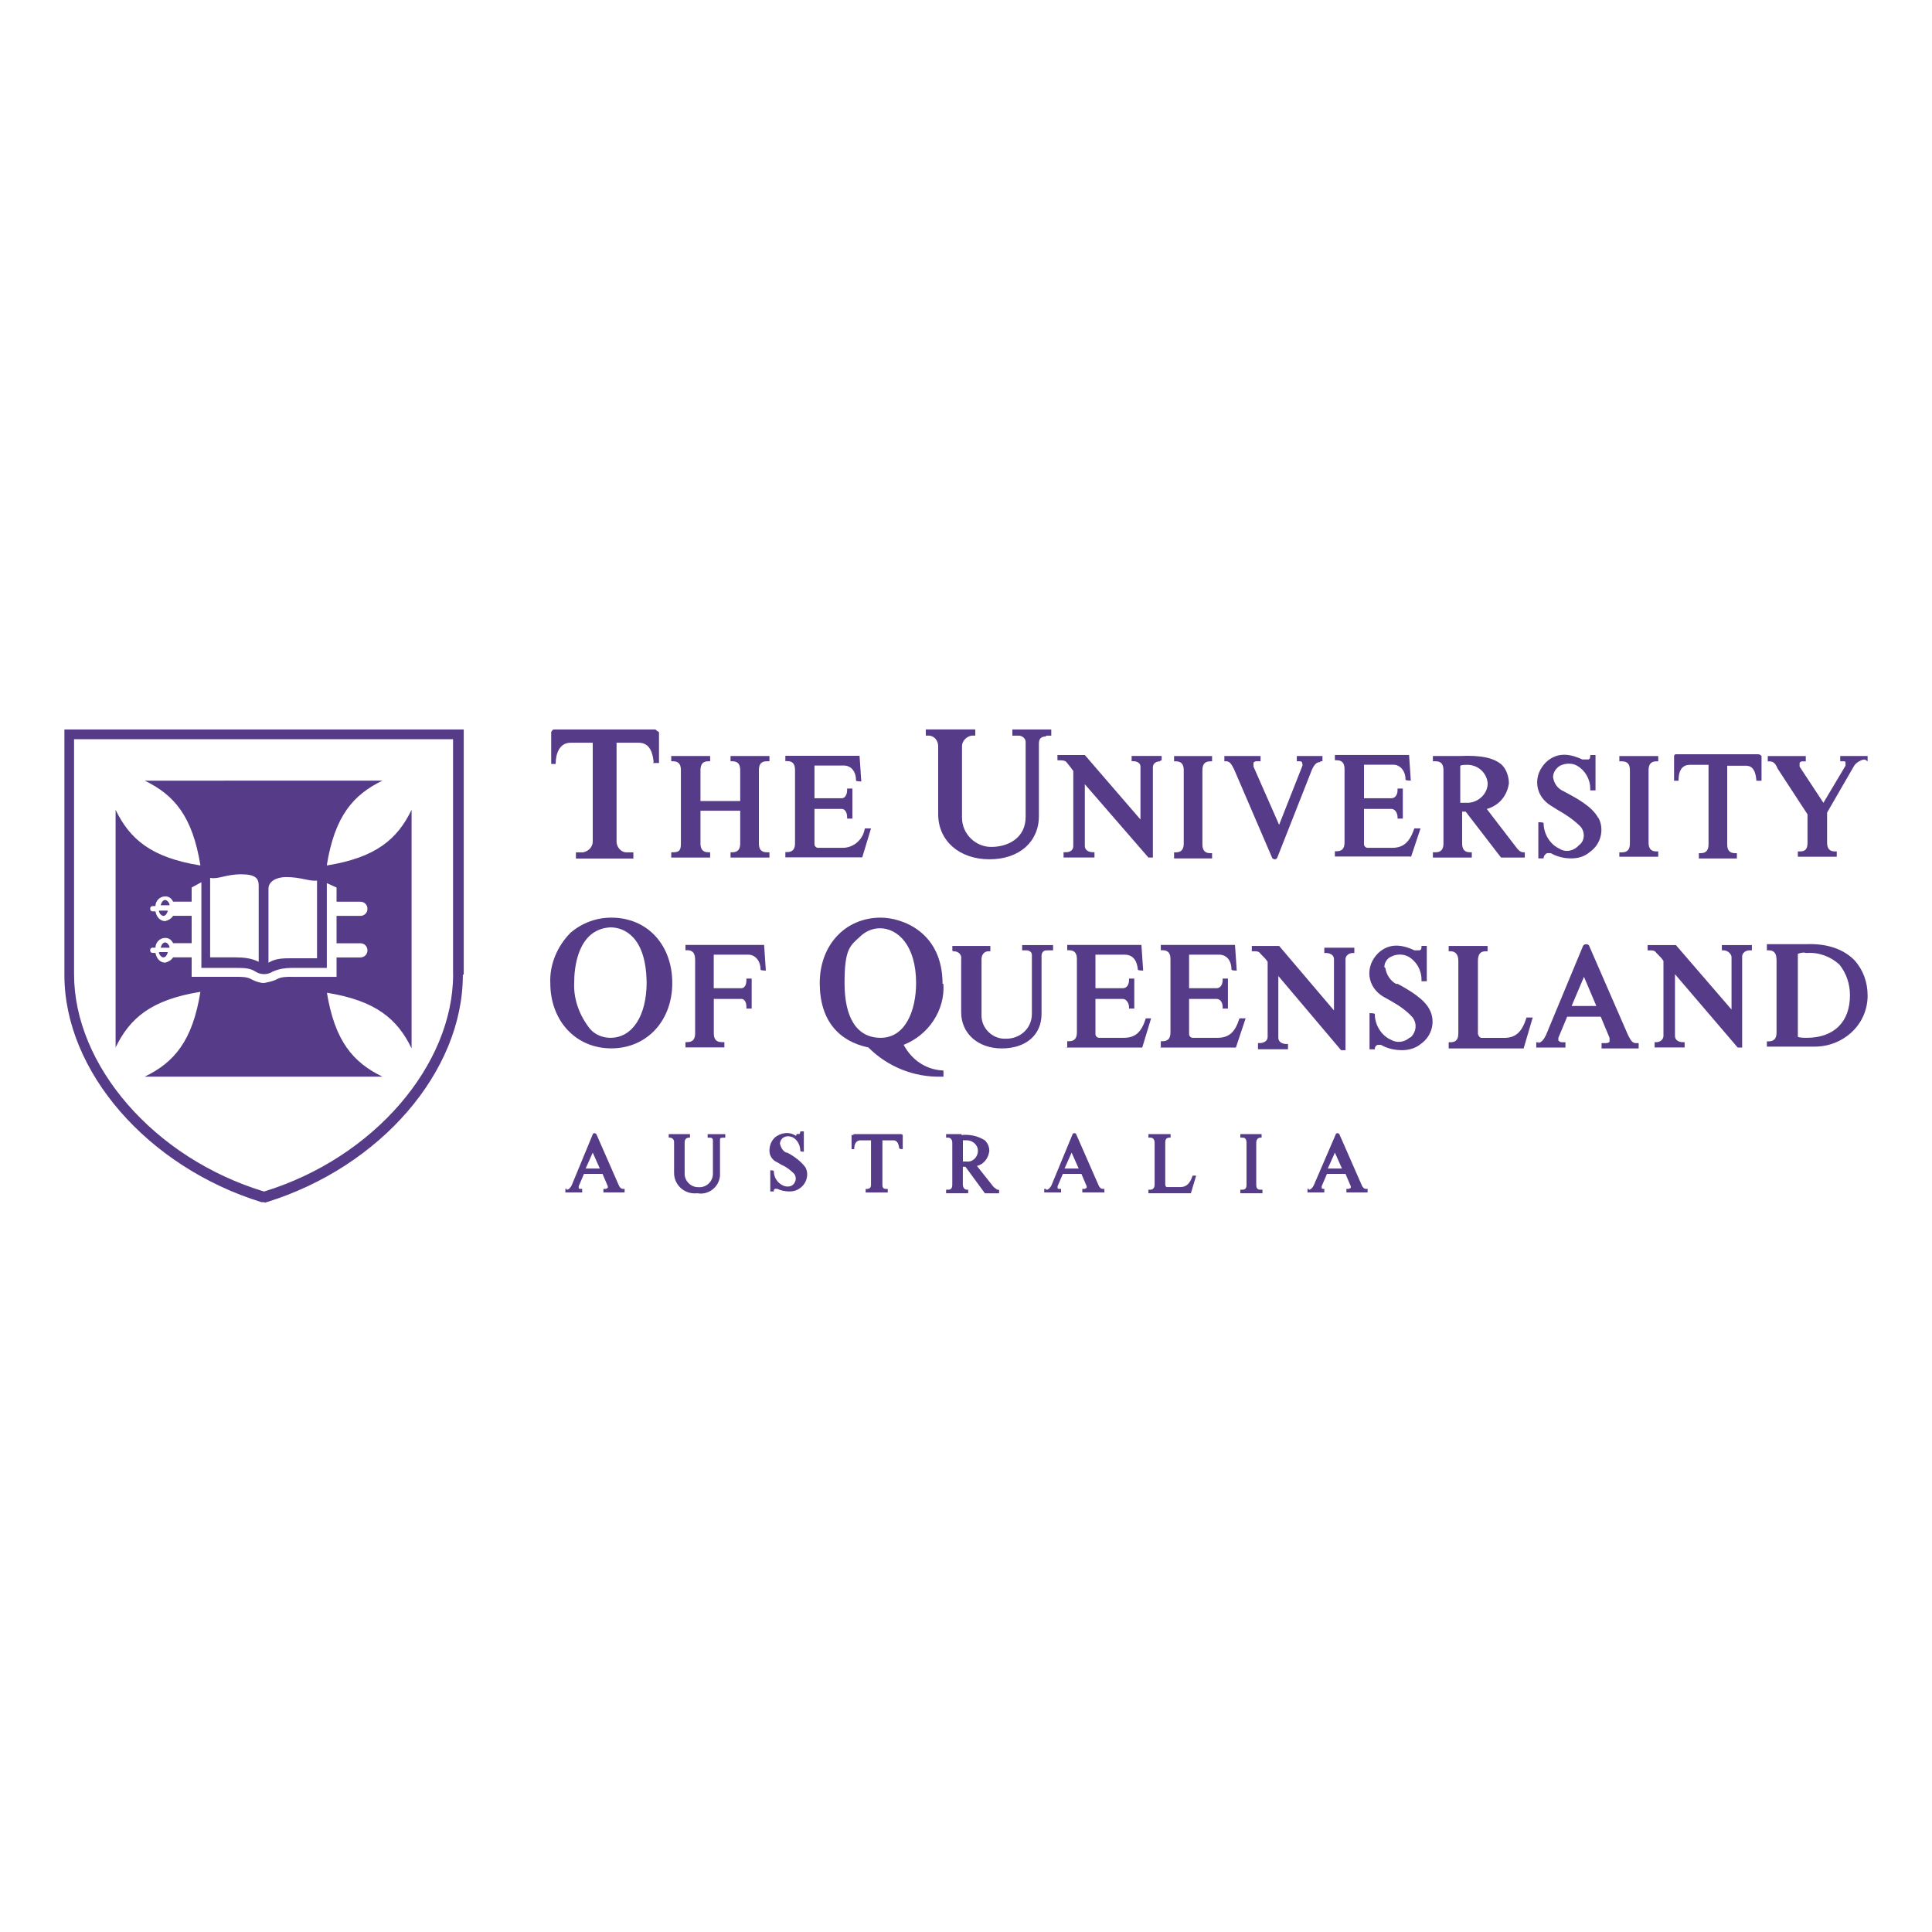 <svg xmlns="http://www.w3.org/2000/svg" id="Layer_1" data-name="Layer 1" viewBox="0 0 300 300"><defs><style>      .cls-1 {        fill: none;      }      .cls-2 {        fill: #553b88;      }    </style></defs><rect class="cls-1" width="300" height="300"></rect><path class="cls-2" d="M260.09,146.75h-4.25v.82h.14c.69,0,.96,0,1.23.41l.27.27c.27.27.55.55.82.96v11.66c0,.55-.55.96-1.1.96h-.27v.82h4.66v-.82h-.27c-.55,0-1.23-.27-1.23-.96v-9.6l9.74,11.39h.69v-14.13c0-.55.55-.96,1.1-.96h.41v-.82h-4.66v.82h.27c.55,0,1.1.41,1.23.96v8.23l-8.64-10.01h-.14ZM206.18,181.45l1.1-2.47,1.1,2.47h-2.2ZM203.3,184.61h-.27v.55h2.61v-.55h-.14s-.27,0-.27-.14v-.27l.82-1.92h2.88l.82,1.92v.27s-.14,0-.27.14h-.41v.55h3.29v-.55h-.27c-.27,0-.55-.27-.69-.69l-3.43-7.82s-.14-.14-.27-.14c0,0-.27,0-.27.14l-3.43,7.96c-.14.27-.41.69-.82.69M196.03,176.1h-3.43v.55h.27c.27,0,.69,0,.69.82v6.45c0,.55-.14.82-.69.82h-.27v.55h3.43v-.55h-.27c-.55,0-.69-.27-.69-.82v-6.45c0-.69.41-.82.69-.82h.14v-.55h.14ZM180.11,162.66h11.8l1.51-4.53h-.96c-.69,2.2-1.65,3.02-3.43,3.02h-3.84c-.27,0-.55-.27-.55-.55h0v-5.49h4.25c.69,0,.96.69.96,1.23v.27h.82v-4.66h-.82v.27c0,.55-.27,1.23-.96,1.23h-4.25v-5.21h4.66c1.1,0,1.92.82,1.92,2.33h0c0,.14.82.14.82.14l-.27-3.98h-11.52v.82h.27c.82,0,1.23.41,1.23,1.37v11.39c0,.96-.41,1.37-1.23,1.37h-.27v.96h-.14ZM181.76,176.1h-3.43v.55h.27c.14,0,.69,0,.69.82v6.45c0,.69-.41.82-.69.82h-.27v.55h6.59l.82-2.74h-.55c-.41,1.23-.96,1.78-1.92,1.78h-2.06c-.14,0-.27-.14-.27-.41v-6.45c0-.55.14-.82.69-.82h.14s0-.55,0-.55ZM165.43,162.66h11.94l1.37-4.53h-.82c-.69,2.2-1.65,3.02-3.43,3.02h-3.84c-.27,0-.55-.27-.55-.55h0v-5.49h4.25c.55,0,.96.69.96,1.23v.27h.82v-4.66h-.82v.27c0,.55-.27,1.23-.96,1.23h-4.25v-5.21h4.53c1.23,0,1.92.82,2.06,2.33h0c0,.14.82.14.82.14l-.27-3.98h-11.52v.82h.27c.82,0,1.23.41,1.23,1.37v11.39c0,.96-.41,1.37-1.23,1.37h-.27v.96h-.27ZM165.3,181.45l1.1-2.47,1.1,2.47h-2.2ZM162.42,184.61h-.27v.55h2.61v-.55h-.27s-.27,0-.27-.14v-.27l.82-1.92h2.88l.82,1.92v.27s-.14,0-.27.14h-.41v.55h3.43v-.55h-.27c-.27,0-.55-.27-.69-.69l-3.43-7.82s0-.14-.27-.14c0,0-.27,0-.27.14l-3.29,7.96c-.14.27-.41.69-.82.69M149.52,177.06h.55c.96,0,1.78.69,1.78,1.65h0c0,.96-.82,1.78-1.78,1.65h-.55v-3.29ZM149.38,176.1h-2.47v.55h.27c.41,0,.69.27.69.82v6.45c0,.69-.27.82-.69.82h-.27v.55h3.43v-.55h-.14c-.41,0-.69-.27-.69-.82v-2.74h.41l3.02,4.12h2.2v-.55h-.14c-.27,0-.41-.27-.69-.41l-2.61-3.29c1.1-.27,1.78-1.23,1.92-2.33h0c0-.69-.27-1.23-.69-1.65-1.1-.69-2.33-.96-3.7-.82M132.23,176.24v2.2h.41c0-.96.41-1.37.96-1.37h1.65v6.86c0,.55-.27.69-.69.69h-.14v.55h3.43v-.55h-.14c-.55,0-.69-.14-.69-.69v-6.86h1.65c.41,0,.82.14.96,1.23h0c0,.14.55.14.55.14v-2.2s-.14-.14-.27-.14h-7.27s-.14,0-.14.14M110.83,155.11h4.25c.82,0,.82,1.1.82,1.23v.27h.82v-4.66h-.82v.27c0,.14,0,1.23-.82,1.23h-4.25v-5.21h5.35c1.1,0,1.92.96,1.92,2.33h0c0,.14.82.14.82.14l-.27-3.98h-12.21v.82h.27c.82,0,1.23.41,1.23,1.51v11.39c0,.96-.41,1.37-1.23,1.37h-.27v.82h6.04v-.82h-.41c-.82,0-1.23-.41-1.23-1.37v-5.35ZM107.27,176.1h-3.43v.55h.14c.41,0,.69.27.69.69v4.8c0,1.78,1.51,3.29,3.43,3.16h.27c1.65.27,3.29-.96,3.43-2.74v-5.49c0-.27,0-.41.41-.41h.41v-.55h-2.74v.55h.41c.27,0,.41.14.41.41h0v5.21c0,1.23-1.1,2.2-2.33,2.06h0c-1.1,0-2.06-.96-2.06-2.06v-4.94c0-.41.27-.69.69-.69h.14v-.55h.14ZM90.94,181.45l1.1-2.47,1.1,2.47h-2.2ZM88.06,184.61h-.27v.55h2.61v-.55h-.27s-.27,0-.27-.14v-.27l.82-1.92h2.88l.82,1.92v.27s-.14,0-.27.14h-.41v.55h3.29v-.55h-.27c-.27,0-.55-.27-.69-.69l-3.43-7.82s-.14-.14-.27-.14c0,0-.27,0-.27.14l-3.29,7.96c-.14.27-.41.69-.82.69M24.82,147.16h1.51c0-.41-.41-.82-.69-.82s-.55.27-.69.82M26.19,147.84h-1.51c0,.41.41.82.69.82s.55-.27.69-.82M24.82,140.57h1.51c0-.41-.41-.82-.69-.82s-.55.27-.69.82M26.19,141.4h-1.51c0,.41.41.82.69.82s.55-.27.69-.82M45.26,151.68c-.82,0-1.65,0-2.33.41-.55.27-1.23.41-1.92.55-.69,0-1.37-.27-1.92-.55-.69-.41-1.51-.41-2.33-.41h-7v-3.02h-2.88c-.27.41-.69.69-1.23.82-.82,0-1.37-.69-1.51-1.51h-.41c-.27,0-.41-.14-.41-.41s.14-.41.41-.41h.41c0-.82.69-1.51,1.51-1.51.55,0,.96.27,1.23.82h2.88v-4.25h-2.88c-.27.41-.69.69-1.23.82-.82,0-1.37-.69-1.51-1.51h-.41c-.27,0-.41-.14-.41-.41s.14-.41.41-.41h.41c0-.82.69-1.51,1.51-1.51.55,0,.96.27,1.23.82h2.88v-2.2l1.51-.82v13.31h5.49c.96,0,2.06,0,2.88.55s1.92.55,2.74,0c.96-.41,1.92-.55,2.88-.55h5.49v-13.17l1.51.69v2.2h3.7c.69,0,1.1.55,1.1,1.1,0,.69-.55,1.1-1.1,1.1h-3.7v4.25h3.7c.69,0,1.1.55,1.1,1.1,0,.69-.55,1.1-1.1,1.1h-3.7v3.02s-7,0-7,0ZM49.24,148.8h-3.98c-1.23,0-2.47,0-3.57.69v-11.52c0-1.1,1.23-1.78,2.74-1.78,2.33,0,3.57.69,4.8.55v12.21-.14ZM40.18,149.35c-1.1-.55-2.33-.69-3.57-.69h-3.98v-12.35c1.23.27,2.47-.55,4.8-.55s2.74.69,2.74,1.78v11.8ZM50.74,154.15c7.68,1.23,10.98,4.12,13.17,8.64h0v-37.04h0c-2.2,4.53-5.49,7.41-13.17,8.64,1.23-7.68,4.12-10.98,8.64-13.17H22.48c4.53,2.2,7.41,5.49,8.64,13.17-7.68-1.23-10.98-4.12-13.17-8.64h0v36.9h0c2.2-4.53,5.49-7.41,13.17-8.64-1.23,7.68-4.12,10.98-8.64,13.17h36.9c-4.53-2.2-7.41-5.49-8.64-13.17M70.36,151.27c0,14.13-12.35,28.54-29.36,33.75-17.15-5.21-29.5-19.62-29.5-33.75v-36.49h58.85v36.49ZM72.01,151.27v-38H10v38.14c0,14.95,12.9,29.77,30.59,35.26h.41c0,.14.41,0,.41,0,17.7-5.49,30.46-20.3,30.46-35.26M101.37,118.48h.96v-4.8c-.27-.14-.41-.27-.55-.41h-15.78c-.14,0-.27.14-.41.41v4.94c-.14,0,.69,0,.69,0h0c0-1.51.55-3.29,2.33-3.29h3.43v15.37c0,.82-.69,1.51-1.51,1.65h-1.1v.96h8.92v-.96h-1.1c-.82,0-1.51-.82-1.51-1.65v-15.37h3.43c1.78,0,2.2,1.65,2.33,3.02h0l-.14.14ZM100.41,152.51c0,5.21-2.2,8.64-5.62,8.64h0c-1.1,0-2.33-.41-3.16-1.37-1.65-2.06-2.61-4.66-2.47-7.27,0-1.92.41-8.23,5.62-8.51,2.06,0,5.49,1.37,5.62,8.37M104.39,152.64c0-5.9-3.84-10.15-9.47-10.15-2.33,0-4.53.82-6.31,2.33-2.06,2.06-3.29,4.94-3.16,7.82,0,5.9,3.98,10.15,9.47,10.15s9.47-4.25,9.47-10.15M113.44,133.16h6.04v-.82h-.41c-.82,0-1.23-.41-1.23-1.37v-11.39c0-.96.41-1.37,1.23-1.37h.41v-.82h-6.04v.82h.27c.82,0,1.23.41,1.23,1.37v4.8h-6.17v-4.8c0-.96.41-1.37,1.23-1.37h.27v-.82h-6.04v.82h.27c.82,0,1.23.41,1.23,1.37v11.39c0,1.1-.27,1.37-1.23,1.37h-.27v.82h6.04v-.82h-.27c-.82,0-1.23-.41-1.23-1.37v-5.08h6.17v5.08c0,.96-.41,1.37-1.23,1.37h-.27s0,.82,0,.82ZM123.59,176.38c-.96-.69-2.33-.55-3.29.27-.55.55-.82,1.23-.82,2.06s.55,1.51,1.23,1.78c.27.14.41.27.69.41.69.27,1.37.82,1.92,1.37.41.55.27,1.23-.14,1.65h0c-.41.41-1.1.41-1.65.14-.82-.41-1.37-1.23-1.37-2.2h0c0-.14-.55-.14-.55-.14v3.29h.55c0-.27,0-.41.27-.41h.27c.55.27,1.23.41,1.92.41.55,0,1.1-.14,1.65-.55.96-.69,1.37-2.06.82-3.16-.69-.96-1.78-1.78-2.88-2.33h-.14c-.55-.27-.82-.82-.96-1.37,0-.41.27-.82.55-.96.41-.27.96-.27,1.51,0,.69.41,1.1,1.23,1.1,2.06h0c0,.14.55.14.55.14v-3.16h-.55q0,.27-.14.41h-.41M133.88,133.16l1.37-4.53h-.96c-.27,1.78-1.78,3.02-3.43,3.02h-3.84c-.27,0-.55-.27-.55-.55h0v-5.49h4.25c.55,0,.82.69.82,1.23v.27h.82v-4.66h-.82v.27c0,.55-.27,1.23-.82,1.23h-4.25v-5.08h4.53c1.1,0,1.92.82,1.92,2.33h0c0,.14.82.14.82.14l-.27-3.98h-11.52v.82h.27c.82,0,1.23.41,1.23,1.37v11.39c0,.96-.41,1.37-1.23,1.37h-.27v.82h11.94ZM142.25,152.64c0,4.25-1.65,8.51-5.49,8.51s-5.62-3.29-5.62-8.51.82-5.76,2.33-7.13c.82-.82,1.92-1.37,3.16-1.37h0c2.74,0,5.62,2.61,5.62,8.51M146.36,152.78c0-8.09-6.31-10.29-9.6-10.29h0c-5.49,0-9.47,4.25-9.47,10.15s3.02,9.05,7.55,10.01c3.02,3.02,7.13,4.66,11.39,4.53h.27v-.96h-.14c-2.61-.14-4.8-1.65-6.04-3.98,3.84-1.51,6.45-5.35,6.17-9.47M162.42,114.23h.82v-.96h-6.04v.96h.96c.55,0,1.1.41,1.1.96v11.66c0,3.29-2.74,4.66-5.35,4.66-2.47,0-4.53-2.06-4.53-4.53v-11.11c0-.82.69-1.51,1.51-1.65h.55v-.96h-7.68v.96h.41c.82,0,1.51.69,1.51,1.65v10.56c0,4.12,3.29,7,7.96,7s7.68-2.74,7.68-6.72v-11.25c0-.82.41-1.1,1.1-1.1M162.83,147.57h.69v-.82h-4.8v.82h.69c.41,0,.82.27.82.69v9.19c0,2.2-1.78,3.84-3.98,3.84h-.27c-1.92,0-3.57-1.65-3.57-3.57v-8.78c0-.69.41-1.23,1.1-1.23h.27v-.82h-5.9v.69h0c0,.14.27.14.27.14.69,0,1.23.55,1.1,1.23v8.23c0,3.29,2.61,5.62,6.31,5.62s6.17-2.06,6.17-5.35v-9.05c0-.41.27-.82.69-.82h.14M180.11,118.07h.27v-.69h-4.66v.82h.27c.55,0,1.1.27,1.1.82h0v8.23l-8.64-10.01h-4.25v.82h.27c.55,0,.96,0,1.23.41l.55.69.41.55v11.66c0,.69-.55.96-1.1.96h-.41v.82h4.8v-.82h-.27c-.55,0-1.23-.27-1.23-.96v-9.6l9.88,11.39h.69v-13.99c0-.69.55-.96,1.23-.96M182.31,133.3h5.9v-.82h-.27c-.82,0-1.23-.41-1.23-1.37v-11.52c0-.96.41-1.37,1.23-1.37h.27v-.82h-5.9v.82h.27c.82,0,1.23.41,1.23,1.37v11.39c0,.96-.41,1.37-1.23,1.37h-.27s0,.96,0,.96ZM205.08,118.21h.27v-.82h-3.98v.82h.41c.14,0,.41,0,.41.27,0,0,.14.27,0,.55l-3.57,9.05-3.98-9.05v-.55c0-.14.27-.27.41-.27h.69v-.82h-5.62v.82h.27c.55,0,.82.41,1.23,1.23l5.9,13.72h0c0,.14.27.27.41.27h0c.14,0,.27,0,.41-.27l5.35-13.58c.41-.96.82-1.23,1.23-1.23M207.14,148.67v8.23l-8.51-10.01h-4.25v.82h.14c.69,0,.96,0,1.23.41l.27.27c.27.27.55.55.82.96v11.66c0,.69-.69.96-1.23.96h-.27v.96h4.66v-.82h-.27c-.55,0-1.23-.27-1.23-.96v-9.6l9.74,11.52h.69v-14.13c0-.55.55-.96,1.1-.96h.27v-.82h-4.66v.82h.27c.55,0,1.23.27,1.23.96M219.07,133.16l1.51-4.53h-.96c-.69,2.06-1.65,3.02-3.43,3.02h-3.84c-.27,0-.55-.27-.55-.55h0v-5.49h4.25c.69,0,.96.82.96,1.23v.27h.82v-4.66h-.82v.27c0,.55-.27,1.23-.96,1.23h-4.25v-5.21h4.53c1.1,0,1.92.96,1.92,2.33h0c0,.14.82.14.82.14l-.27-3.98h-11.52v.82h.27c.82,0,1.23.41,1.23,1.37v11.39c0,.96-.41,1.37-1.23,1.37h-.27v.82h11.8v.14ZM214.96,150.18c0-.69.41-1.37,1.1-1.65.82-.41,1.78-.41,2.61,0,1.23.69,2.06,2.06,2.06,3.57v.27h.82v-5.49h-.82c0,.41,0,.55-.27.69h-.82c-2.33-1.1-4.12-.96-5.62.41-.96.96-1.51,2.2-1.37,3.57s.96,2.47,2.06,3.16l1.23.69c1.23.69,2.47,1.51,3.43,2.61.69.96.55,2.2-.27,3.02l-.27.14c-.82.69-1.92.82-2.88.27-1.51-.69-2.47-2.33-2.47-3.98h0c0-.14-.82-.14-.82-.14v5.62h.82c0-.41.14-.55.41-.69h.55c.96.55,2.06.82,3.29.82.96,0,2.06-.27,2.88-.96,1.78-1.23,2.33-3.57,1.37-5.35-.82-1.65-3.16-3.02-4.94-3.98h-.27c-.96-.55-1.51-1.51-1.65-2.47M227.85,124.66h-1.1v-5.76c.27-.14.69-.14,1.1-.14,1.65,0,3.02,1.23,3.16,2.88h0c0,1.65-1.51,3.02-3.16,3.02M232.93,133.16h3.84v-.82h-.27c-.41,0-.82-.41-1.1-.82l-4.53-5.9c1.92-.55,3.16-2.06,3.43-3.98,0-1.1-.41-2.2-1.1-2.88-1.23-1.1-3.29-1.51-6.45-1.37h-4.25v.82h.41c.82,0,1.23.41,1.23,1.37v11.39c0,.96-.41,1.37-1.23,1.37h-.41v.82h6.04v-.82h-.27c-.82,0-1.23-.41-1.23-1.37v-4.94h.55l5.49,7.13h-.14ZM236.63,162.66l1.37-4.66h-.96c-.69,2.2-1.65,3.16-3.43,3.16h-3.57c-.27,0-.55-.41-.55-.69v-11.25c0-1.1.41-1.51,1.23-1.51h.27v-.82h-6.04v.82h.27c.82,0,1.23.55,1.23,1.51v11.25c0,1.23-.69,1.37-1.23,1.37h-.27v.96h11.66v-.14ZM244.04,156.21l1.92-4.53,1.92,4.53h-3.84,0ZM239.1,161.84h-.55v.82h4.53v-.82h-.41c-.27,0-.41,0-.69-.27v-.41l1.37-3.29h5.21l1.37,3.29v.55c0,.14-.27.27-.55.27h-.69v.82h5.76v-.82h-.41c-.55,0-.82-.41-1.23-1.23l-6.04-13.86c0-.14-.27-.27-.41-.27s-.41,0-.55.27l-5.76,13.86c-.27.55-.69,1.23-1.37,1.23M248.16,126.99c-.96-1.78-3.29-3.02-5.35-4.12-.96-.41-1.51-1.23-1.65-2.2,0-.69.41-1.37,1.1-1.78.82-.41,1.92-.41,2.61,0,1.23.69,2.06,2.06,2.06,3.57v.27h.82v-5.49h-.82c0,.41,0,.55-.27.69h-.96c-2.33-1.1-4.12-.96-5.62.41-.96.96-1.51,2.2-1.37,3.57s.96,2.47,2.06,3.16l1.1.69c1.23.69,2.47,1.51,3.57,2.61.69.82.69,2.2-.27,2.88,0,0-.14.14-.27.27-.82.69-1.92.82-2.74.27-1.51-.69-2.47-2.33-2.47-3.98h0c0-.14-.82-.14-.82-.14v5.62h.82c0-.41.27-.69.55-.82h.55c.96.55,2.06.82,3.16.82s2.06-.27,2.88-.96c1.78-1.23,2.33-3.57,1.37-5.35M251.45,133.03h6.04v-.82h-.27c-.82,0-1.23-.41-1.23-1.37v-11.25c0-.96.41-1.37,1.23-1.37h.27v-.82h-6.04v.82h.41c.82,0,1.23.41,1.23,1.37v11.39c0,.96-.41,1.37-1.23,1.37h-.41v.69ZM272.71,121.23h.82v-3.84c-.14-.14-.27-.27-.55-.27h-12.76c-.14,0-.27.14-.27.27v3.84c-.14,0,.69,0,.69,0h0c0-1.78.69-2.47,1.78-2.47h2.88v12.35c0,.96-.41,1.37-1.23,1.37h-.27v.82h5.9v-.82h-.27c-.82,0-1.23-.41-1.23-1.37v-12.21h2.88c.69,0,1.51.27,1.65,2.33h0ZM280.53,147.98c1.92-.14,3.7.55,5.08,1.78,1.1,1.37,1.65,3.02,1.65,4.8,0,4.12-2.47,6.59-6.72,6.59-.41,0-.96,0-1.37-.14v-12.9c.41-.14.82-.27,1.23-.14M280.4,146.61h-6.04v.96h.27c.55,0,1.23.14,1.23,1.51v11.25c0,.96-.41,1.37-1.23,1.37h-.27v.82h7.41c4.39,0,8.09-3.29,8.23-7.68v-.27c0-2.06-.69-3.98-2.06-5.49-1.65-1.65-4.12-2.61-7.55-2.47M290,118.21v-.82h-4.25v.82h.55s.27,0,.27.14v.55l-3.43,5.76-3.7-5.62v-.55c0-.14.27-.27.41-.27h.55v-.82h-5.9v.82h.14c.41,0,.96,0,1.37,1.1l4.66,7.13v4.39c0,1.1-.41,1.37-1.23,1.37h-.27v.82h6.04v-.82h-.27c-.82,0-1.23-.41-1.23-1.37v-4.66l4.12-7.13c.27-.55.96-.96,1.51-1.1h.27l.41.27Z"></path></svg>